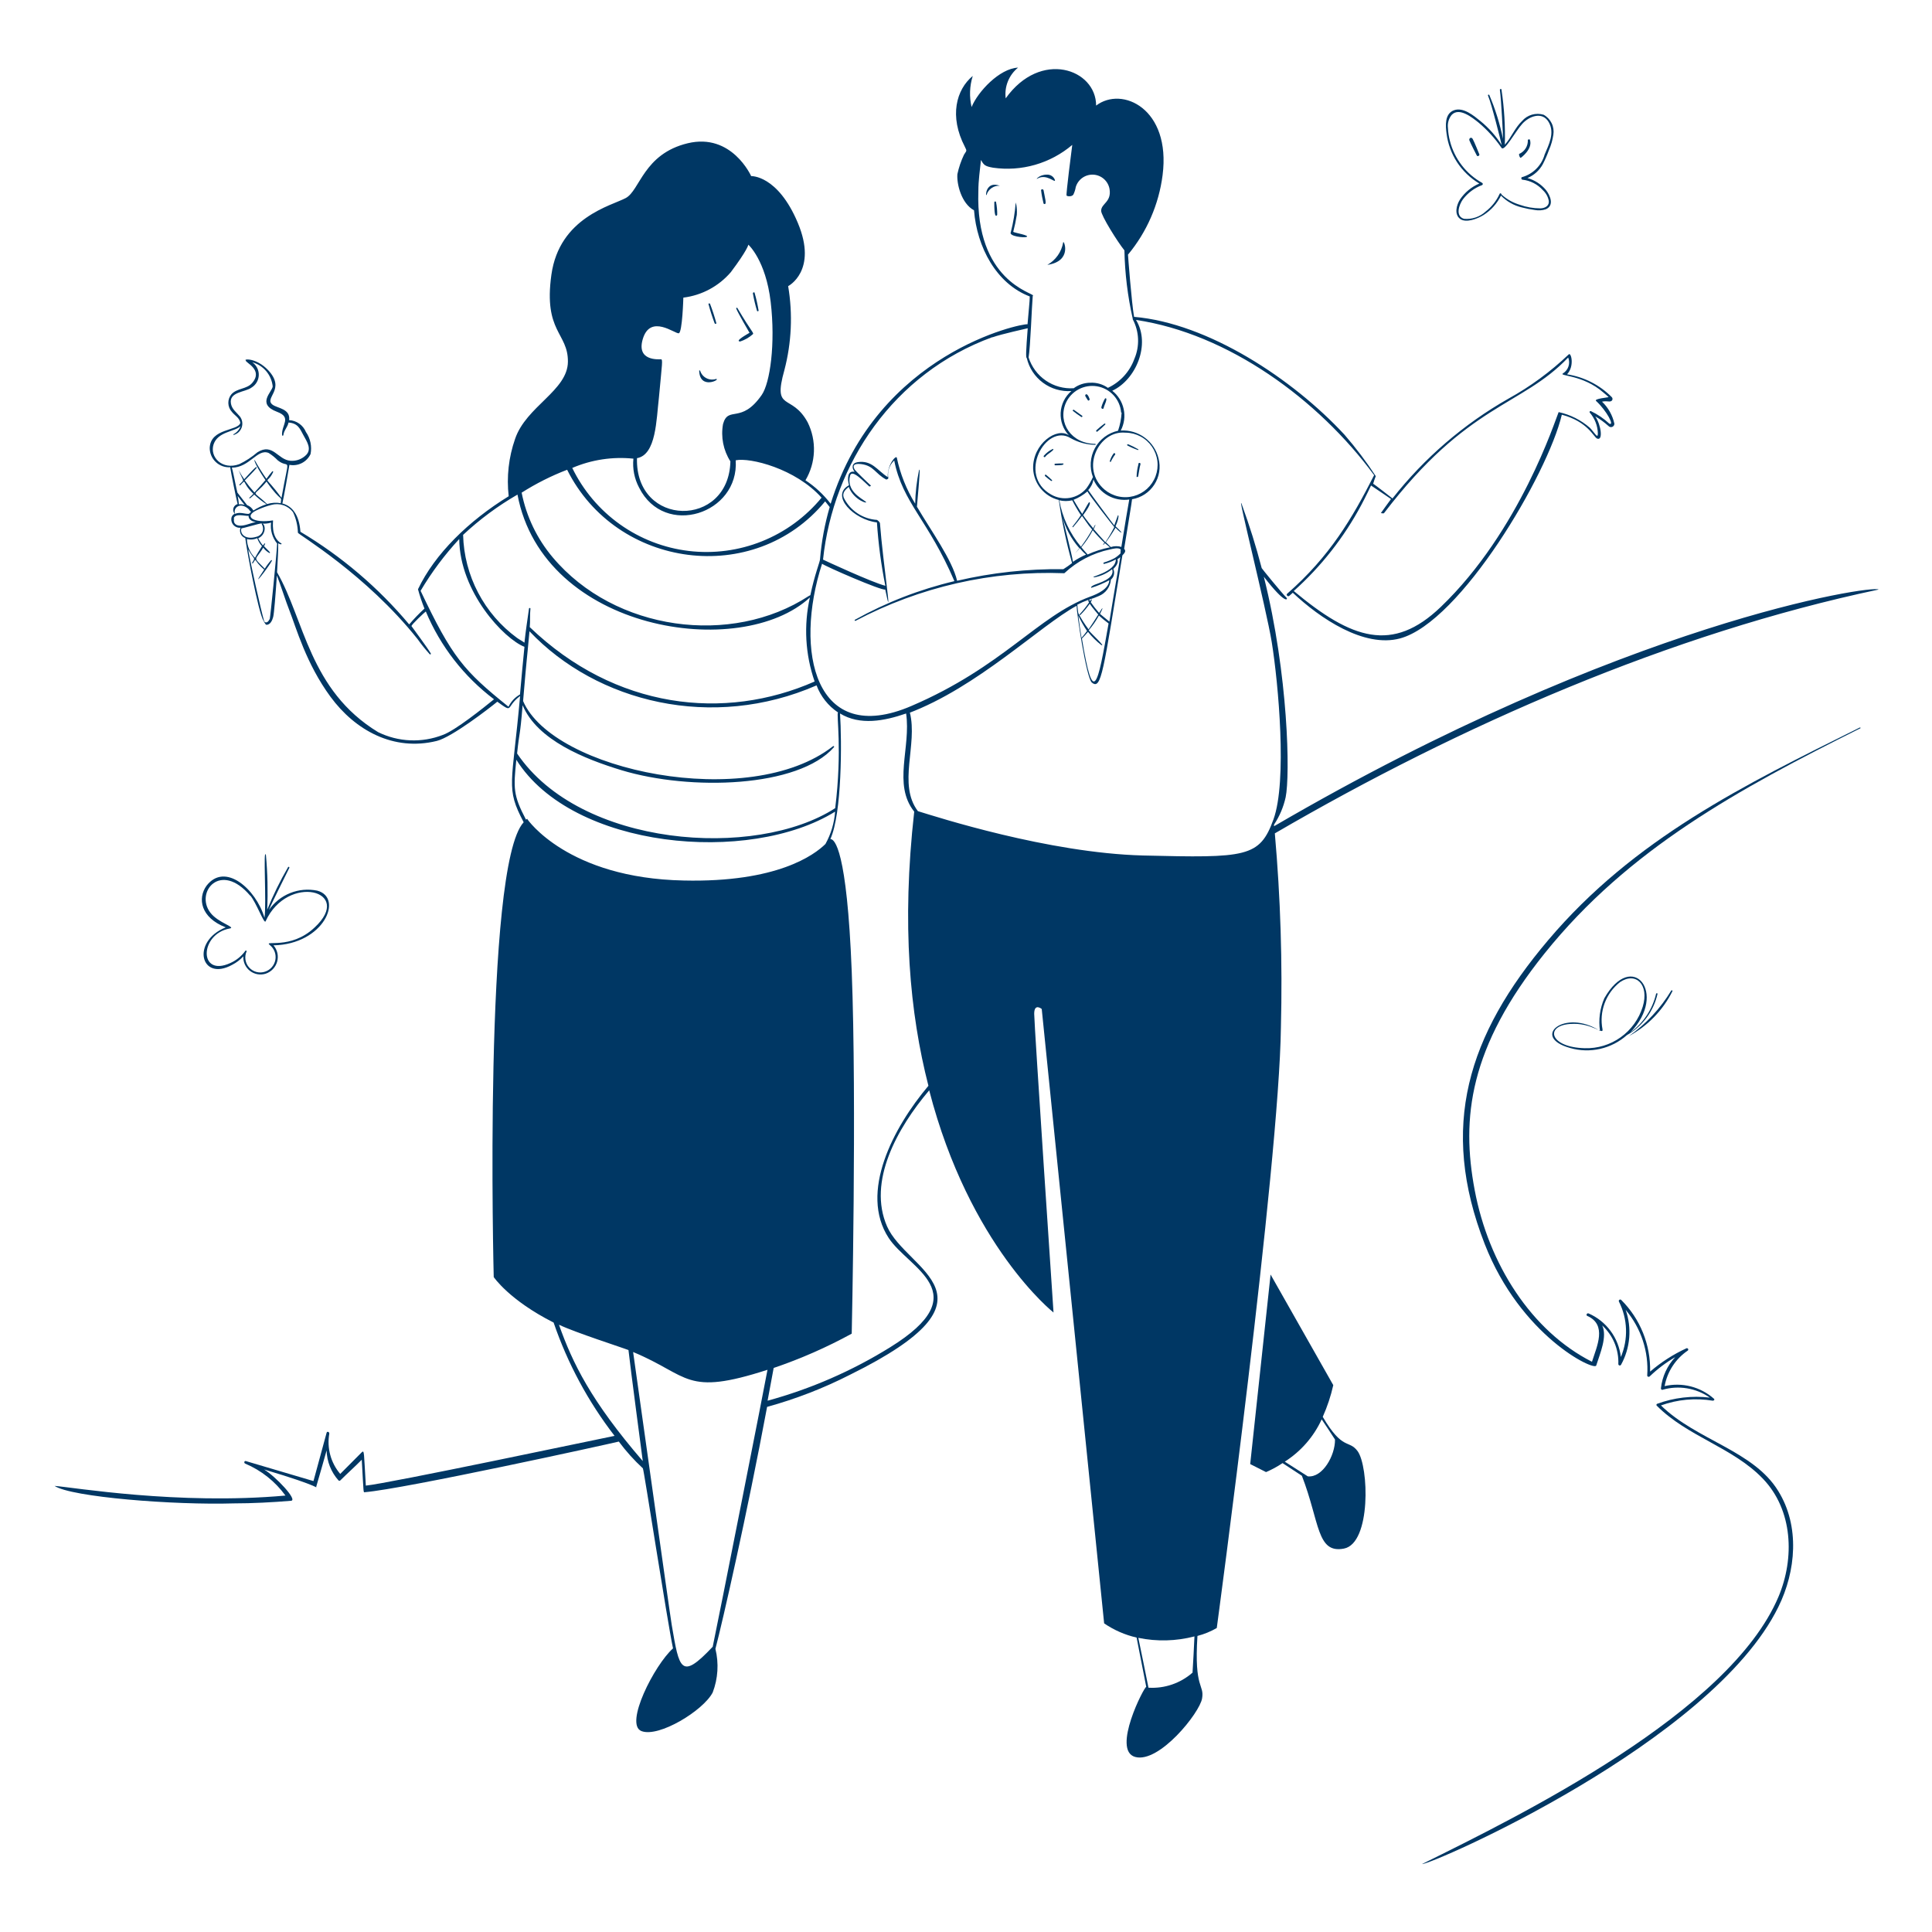 <svg width="400" height="400" viewBox="0 0 400 400" fill="none" xmlns="http://www.w3.org/2000/svg"><path d="M301.64 33.54C302.826 35.361 304.413 36.887 306.28 38C304.655 38.689 303.265 39.835 302.28 41.3C301.54 42.46 301.06 44.36 302.28 45.3C303.5 46.24 305.9 45.3 307.18 44.5C308.716 43.518 309.954 42.135 310.76 40.5C311.935 41.702 313.425 42.548 315.06 42.94C315.961 43.179 316.876 43.36 317.8 43.48C318.555 43.618 319.332 43.563 320.06 43.32C321.86 42.52 320.94 40.44 320.06 39.32C319.06 38.138 317.73 37.282 316.24 36.86C317.593 36.294 318.714 35.286 319.42 34C319.908 33.048 320.335 32.066 320.7 31.06C321.139 30.058 321.441 29.002 321.6 27.92C321.737 27.105 321.619 26.267 321.261 25.523C320.902 24.777 320.322 24.162 319.6 23.76C318.808 23.518 317.962 23.512 317.166 23.742C316.371 23.973 315.659 24.431 315.12 25.06C313.64 26.46 312.92 28.46 311.56 29.96C311.668 26.181 311.44 22.399 310.88 18.66C310.889 18.633 310.892 18.604 310.888 18.576C310.884 18.547 310.873 18.52 310.857 18.497C310.84 18.473 310.818 18.454 310.793 18.441C310.767 18.428 310.739 18.421 310.71 18.421C310.681 18.421 310.653 18.428 310.627 18.441C310.602 18.454 310.58 18.473 310.563 18.497C310.547 18.52 310.536 18.547 310.532 18.576C310.528 18.604 310.531 18.633 310.54 18.66C310.82 20.66 311.22 28.42 311.18 28.76C310.538 25.64 309.586 22.592 308.34 19.66C308.321 19.626 308.29 19.6 308.252 19.589C308.215 19.577 308.175 19.581 308.14 19.6C308.106 19.619 308.08 19.65 308.069 19.688C308.057 19.725 308.061 19.766 308.08 19.8C308.82 21.5 310.74 29.24 310.92 30.06C309.735 28.171 308.248 26.489 306.52 25.08C305.14 23.96 302.94 22.1 301 22.84C299.06 23.58 299.28 26.08 299.5 27.7C299.772 29.781 300.503 31.776 301.64 33.54ZM300.54 23.8C302.1 22.12 304.84 24.36 306.12 25.38C307.935 26.905 309.536 28.668 310.88 30.62C311.5 31.46 313.76 27.16 315.2 25.6C316.64 24.04 319.32 23.02 320.64 25.28C321.96 27.54 320.64 29.98 319.8 32C319.489 33.105 318.902 34.113 318.093 34.928C317.285 35.743 316.282 36.34 315.18 36.66C314.86 36.66 314.96 37.18 315.18 37.2C316.831 37.374 318.357 38.159 319.46 39.4C320.082 39.981 320.502 40.744 320.66 41.58C320.78 42.66 319.84 43.12 318.9 43.14C317.455 43.135 316.021 42.885 314.66 42.4C313.256 41.988 311.964 41.263 310.88 40.28C310.88 40.06 310.58 39.9 310.48 40.14C309.829 41.58 308.833 42.837 307.58 43.8C306.98 44.35 306.272 44.768 305.5 45.027C304.728 45.285 303.91 45.378 303.1 45.3C301.26 44.76 302.08 42.38 302.86 41.3C303.878 39.942 305.267 38.907 306.86 38.32C306.902 38.298 306.937 38.265 306.961 38.224C306.986 38.184 306.999 38.137 306.999 38.09C306.999 38.043 306.986 37.996 306.961 37.956C306.937 37.915 306.902 37.882 306.86 37.86C305.223 36.945 303.789 35.708 302.644 34.223C301.5 32.738 300.668 31.036 300.2 29.22C299.961 28.325 299.82 27.406 299.78 26.48C299.722 26.005 299.76 25.524 299.89 25.064C300.021 24.603 300.242 24.174 300.54 23.8Z" fill="#003764" /><path d="M314.86 32.68C314.86 32.68 317.38 30.88 316.76 28.96C316.76 28.78 316.34 28.86 316.32 28.96C316.358 29.568 316.207 30.172 315.888 30.691C315.57 31.21 315.099 31.619 314.54 31.86C314.4 32 314.66 32.72 314.86 32.68ZM306.3 32C306.3 32 305.2 29.26 304.9 28.76C304.6 28.26 304.08 28.64 304.22 29.06C304.36 29.48 305.78 32.26 305.8 32.28C305.85 32.307 305.907 32.321 305.964 32.32C306.021 32.32 306.077 32.305 306.127 32.277C306.177 32.249 306.218 32.209 306.249 32.161C306.279 32.112 306.297 32.057 306.3 32ZM222.12 85.06C222.692 85.531 223.293 85.965 223.92 86.36C223.948 86.358 223.976 86.35 224.001 86.336C224.025 86.322 224.047 86.303 224.064 86.281C224.081 86.258 224.093 86.232 224.099 86.204C224.106 86.177 224.106 86.148 224.1 86.12C224.1 86.12 222.32 84.84 222.3 84.82C222.28 84.8 222 84.94 222.12 85.06ZM224.7 82C224.865 82.302 225.045 82.596 225.24 82.88C225.255 82.897 225.273 82.911 225.294 82.92C225.315 82.929 225.337 82.934 225.36 82.934C225.383 82.934 225.405 82.929 225.426 82.92C225.447 82.911 225.465 82.897 225.48 82.88C225.524 82.859 225.559 82.824 225.581 82.781C225.603 82.737 225.609 82.688 225.6 82.64C225.04 81 224.58 81.78 224.7 82ZM227.26 89.3C227.808 88.865 228.329 88.398 228.82 87.9C228.833 87.889 228.843 87.875 228.85 87.859C228.857 87.844 228.861 87.827 228.861 87.81C228.861 87.793 228.857 87.776 228.85 87.761C228.843 87.745 228.833 87.731 228.82 87.72C228.795 87.699 228.763 87.687 228.73 87.687C228.697 87.687 228.665 87.699 228.64 87.72C228.067 88.141 227.519 88.595 227 89.08C226.982 89.097 226.968 89.117 226.959 89.139C226.949 89.162 226.944 89.186 226.944 89.21C226.944 89.234 226.949 89.258 226.959 89.281C226.968 89.303 226.982 89.323 227 89.34C227.019 89.355 227.042 89.366 227.066 89.373C227.089 89.379 227.114 89.38 227.139 89.376C227.163 89.373 227.186 89.364 227.207 89.351C227.228 89.338 227.246 89.32 227.26 89.3ZM228.5 84.48C228.5 84.12 229.54 82.26 228.8 82.48C228.461 83.057 228.199 83.675 228.02 84.32C228 84.7 228.46 84.74 228.5 84.48ZM230 95.58C230 95.46 230.66 94.34 230.86 94.14C230.889 94.102 230.903 94.054 230.899 94.006C230.896 93.958 230.875 93.913 230.841 93.879C230.807 93.845 230.762 93.824 230.714 93.821C230.666 93.817 230.619 93.831 230.58 93.86C230.208 94.359 229.93 94.921 229.76 95.52C229.766 95.545 229.779 95.567 229.797 95.585C229.815 95.603 229.837 95.616 229.862 95.622C229.887 95.628 229.912 95.628 229.937 95.62C229.961 95.613 229.983 95.599 230 95.58ZM235.62 93.18C235.62 93.18 235.82 93.08 235.62 93C234.978 92.62 234.309 92.286 233.62 92H233.4C233.372 92.03 233.356 92.069 233.356 92.11C233.356 92.151 233.372 92.19 233.4 92.22C234.112 92.601 234.855 92.922 235.62 93.18ZM235.32 98.7C235.32 98.84 235.58 98.7 235.62 98.7C235.66 98.7 235.96 96.54 236.12 96.12C236.13 96.087 236.133 96.052 236.127 96.018C236.121 95.984 236.108 95.952 236.087 95.924C236.067 95.896 236.04 95.874 236.009 95.858C235.979 95.843 235.945 95.835 235.91 95.835C235.875 95.835 235.841 95.843 235.811 95.858C235.78 95.874 235.753 95.896 235.733 95.924C235.712 95.952 235.699 95.984 235.693 96.018C235.687 96.052 235.69 96.087 235.7 96.12C235.471 96.962 235.343 97.828 235.32 98.7ZM216.1 94.38C216.076 94.422 216.07 94.473 216.083 94.52C216.096 94.566 216.128 94.606 216.17 94.63C216.212 94.654 216.263 94.66 216.309 94.647C216.356 94.634 216.396 94.603 216.42 94.56C216.82 93.96 218.52 93.12 217.98 92.94C217.258 93.282 216.618 93.772 216.1 94.38ZM218.48 96C218.438 96 218.397 96.017 218.367 96.047C218.337 96.077 218.32 96.118 218.32 96.16C218.32 96.204 218.336 96.248 218.365 96.281C218.395 96.314 218.436 96.335 218.48 96.34C218.76 96.34 219.96 96.34 220.1 96.18C220.24 96.02 220.22 95.98 220.1 95.96C219.56 95.945 219.019 95.958 218.48 96ZM216.62 98.34C216.44 98.18 216.22 98.34 216.38 98.58C216.781 98.937 217.202 99.271 217.64 99.58C217.76 99.58 217.88 99.58 217.82 99.42C217.442 99.037 217.041 98.676 216.62 98.34ZM320.54 194.64C303.86 214.32 297.92 233.28 307.4 257.58C314.8 276.56 330.08 283.92 330.48 282.72C331.3 280.14 332.8 276.72 331.72 274.42C332.824 275.431 333.694 276.671 334.271 278.052C334.848 279.434 335.117 280.924 335.06 282.42C335.062 282.485 335.085 282.548 335.126 282.599C335.167 282.65 335.224 282.686 335.287 282.702C335.35 282.718 335.417 282.712 335.477 282.687C335.537 282.661 335.587 282.617 335.62 282.56C336.568 280.84 337.143 278.939 337.309 276.982C337.474 275.025 337.226 273.055 336.58 271.2C339.774 274.976 341.373 279.846 341.04 284.78C341.04 285.04 341.36 285.14 341.54 284.98C343.141 283.44 344.92 282.097 346.84 280.98C345.181 282.749 344.142 285.009 343.88 287.42C343.88 287.6 343.98 287.8 344.2 287.74C345.851 287.262 347.588 287.159 349.284 287.44C350.979 287.72 352.591 288.376 354 289.36C350.317 288.922 346.582 289.361 343.1 290.64C343.064 290.653 343.031 290.675 343.006 290.704C342.98 290.732 342.961 290.767 342.951 290.804C342.941 290.841 342.941 290.88 342.949 290.918C342.958 290.956 342.975 290.991 343 291.02C349.4 297.46 358.78 299.66 365 306.16C371.22 312.66 371.58 322.6 368.22 330.58C358.1 354.58 314.82 375.84 294.4 385.94C296.4 386.04 354.4 360.78 368.18 332.72C371.86 325.28 372.66 315.96 368.18 308.72C363.06 300.32 351.3 298.22 343.88 290.98C347.317 289.739 351.015 289.402 354.62 290C354.84 290 355.06 289.78 354.86 289.6C353.49 288.378 351.847 287.502 350.069 287.046C348.291 286.591 346.429 286.568 344.64 286.98C344.911 285.496 345.475 284.081 346.3 282.817C347.124 281.553 348.191 280.467 349.44 279.62C349.488 279.578 349.52 279.521 349.531 279.459C349.542 279.397 349.531 279.332 349.501 279.276C349.471 279.221 349.423 279.177 349.364 279.152C349.306 279.127 349.241 279.123 349.18 279.14C346.453 280.393 343.915 282.022 341.64 283.98C341.698 281.226 341.197 278.489 340.165 275.934C339.134 273.38 337.594 271.062 335.64 269.12C335.587 269.078 335.522 269.054 335.454 269.054C335.386 269.054 335.321 269.076 335.267 269.118C335.214 269.159 335.176 269.218 335.161 269.284C335.145 269.349 335.152 269.419 335.18 269.48C336.078 271.249 336.578 273.193 336.647 275.176C336.716 277.159 336.352 279.133 335.58 280.96C335.356 279.005 334.624 277.143 333.455 275.56C332.286 273.977 330.722 272.729 328.92 271.94C328.58 271.78 328.28 272.28 328.62 272.44C332.78 274.28 330.62 278.72 329.6 281.94C317.06 275.58 308.2 261.72 305.32 246.4C302.5 231.48 304.18 216.84 319.8 197.38C337.16 175.76 359.96 163.38 385.16 150.78C385.28 150.78 385.16 150.56 385.06 150.62C361 162.58 338.28 173.68 320.54 194.64Z" fill="#003764" /><path d="M346.26 205.22C346.273 205.189 346.275 205.153 346.264 205.121C346.253 205.089 346.231 205.061 346.202 205.044C346.172 205.027 346.138 205.021 346.104 205.028C346.071 205.034 346.041 205.053 346.02 205.08C343.779 208.789 340.797 211.996 337.26 214.5C341.142 212.404 344.284 209.164 346.26 205.22Z" fill="#003764" /><path d="M325.08 216.98C327.103 217.561 329.239 217.621 331.291 217.156C333.344 216.691 335.245 215.716 336.82 214.32C338.421 213.414 339.814 212.182 340.91 210.704C342.005 209.226 342.778 207.535 343.18 205.74C343.169 205.709 343.148 205.683 343.121 205.664C343.095 205.646 343.063 205.636 343.03 205.636C342.997 205.636 342.965 205.646 342.939 205.664C342.912 205.683 342.891 205.709 342.88 205.74C342.131 208.956 340.249 211.796 337.58 213.74C345.36 205.62 337.94 196.52 332.16 206.68C331.233 208.805 330.921 211.147 331.26 213.44C324 208.74 316.78 214.68 325.08 216.98ZM331.78 213.1C331.429 211.298 331.581 209.434 332.22 207.712C332.858 205.99 333.959 204.478 335.4 203.34C338.66 201.14 341.52 203.82 340.1 208.46C339.31 211.002 337.709 213.215 335.542 214.761C333.375 216.307 330.761 217.101 328.1 217.02C320.84 216.84 319.78 212.4 325.04 212C329.62 211.64 332 214.44 331.78 213.1ZM273.86 293.34C274.805 291.232 275.536 289.034 276.04 286.78L263.06 263.88L258.84 303.12L262.12 304.78C263.316 304.27 264.462 303.647 265.54 302.92L269.54 305.54C273.26 315.14 272.58 321.7 278.24 320.62C283.9 319.54 283.42 303.6 281.06 300.42C279.24 298 278 300.4 273.86 293.34ZM270.76 305.66L266 302.62C269.338 300.497 271.991 297.455 273.64 293.86C274.08 294.48 275.92 297.28 276.4 298.04C276.44 301.32 273.84 306 270.76 305.66ZM157.06 64.3C156.856 63.072 156.582 61.857 156.24 60.66C156.24 60.42 155.84 60.52 155.88 60.76C156.096 61.983 156.383 63.191 156.74 64.38C156.761 64.408 156.79 64.429 156.823 64.44C156.856 64.452 156.892 64.453 156.926 64.445C156.96 64.436 156.991 64.418 157.015 64.392C157.038 64.367 157.054 64.335 157.06 64.3ZM148.32 66.94C147.957 65.585 147.523 64.25 147.02 62.94C147.02 62.74 146.62 62.82 146.68 62.94C147.039 64.294 147.466 65.629 147.96 66.94C147.976 66.974 148.002 67.002 148.034 67.022C148.066 67.042 148.102 67.053 148.14 67.053C148.178 67.053 148.214 67.042 148.246 67.022C148.278 67.002 148.304 66.974 148.32 66.94ZM153.26 70.7C154.201 70.388 155.072 69.891 155.82 69.24C156.18 68.9 155.82 69.12 152.66 63.76C152.66 63.64 152.36 63.76 152.42 63.86C152.78 64.8 154.96 68.52 155.18 68.9C154.74 69.18 152 70.66 153.26 70.7ZM148.24 78.46C147.908 78.567 147.558 78.607 147.21 78.576C146.862 78.545 146.524 78.445 146.217 78.28C145.909 78.116 145.637 77.891 145.418 77.62C145.198 77.349 145.036 77.036 144.94 76.7H144.76C144.84 80.86 149.38 78.46 148.24 78.46Z" fill="#003764" /><path d="M55.16 129.36C56 129.36 56.38 128.4 56.56 127.74C56.74 127.08 57.06 123.12 57.32 119.14C57.9 120.52 59.32 124.94 59.88 126.28C61.34 130 63.36 137.38 68.44 144.28C73.52 151.18 81.46 155.62 90.44 153.4C93.56 152.62 101.26 146.68 102.96 145.28C106.44 147.78 104.58 146.44 107.68 144.1C106.02 162.7 104.64 163.04 108.42 170.24C100.02 179.26 102.22 264.4 102.22 264.4C102.22 264.4 105.42 269.18 114.62 273.82C117.513 282.279 121.776 290.204 127.24 297.28C124.2 297.88 80.4 307.14 75.74 307.58C75.32 300.72 75.46 300.12 74.88 300.7L70.44 305.16C69.471 304.019 68.765 302.678 68.375 301.233C67.984 299.788 67.918 298.274 68.18 296.8C68.18 296.44 67.72 296.28 67.62 296.64C66.72 299.96 65.8 303.28 64.9 306.64L50.9 302.5C50.56 302.4 50.46 302.9 50.76 303.02C54.09 304.427 56.974 306.716 59.1 309.64C36.88 311.64 15.1 307.92 11.3 307.64C14.74 309.96 36.02 311.64 48.44 311.26C52.2 311.26 56.44 311.04 60.26 310.72C61.72 310.6 57.04 305.66 54.68 304.24C67.06 307.92 65.38 308.24 65.48 307.78C66.2 305.22 66.92 302.86 67.62 300.3C67.681 302.592 68.553 304.789 70.08 306.5C70.104 306.526 70.134 306.547 70.166 306.561C70.199 306.575 70.234 306.583 70.27 306.583C70.306 306.583 70.341 306.575 70.374 306.561C70.406 306.547 70.436 306.526 70.46 306.5C71.86 305.1 73.5 303.64 74.9 302.22C75.32 309.6 75.2 308.96 75.56 308.94C83.8 308.24 125.22 299.16 128.12 298.46C129.603 300.458 131.271 302.313 133.1 304C133.3 304.18 138.1 335.38 139.34 341.28C135.5 344.7 129.22 357 132.8 358.4C136.38 359.8 145.62 354.16 147.56 350.4C148.658 347.52 148.853 344.374 148.12 341.38C149.6 335.74 154.66 313.54 158.82 291.28C164.758 289.648 170.514 287.416 176 284.62C208.86 268.38 187.74 263.2 183.66 253.92C179.58 244.64 185.76 233.54 192.38 225.74C200.74 258.04 218.12 271.74 218.12 271.74C218.12 271.74 214.12 212.2 214.12 209.9C214.12 207.6 215.68 208.9 215.68 208.9L228.6 336.1C230.635 337.494 232.915 338.491 235.32 339.04L237.32 349.26C236.96 349.06 230.08 362.42 235.04 363.76C240 365.1 248.38 354.64 248.88 351.64C249.38 348.64 247.2 349.82 247.92 338.7C249.322 338.339 250.668 337.787 251.92 337.06C251.92 337.06 264.84 241.26 265.2 212.66C265.538 199.274 265.117 185.879 263.94 172.54C302.36 150.16 345.94 131.14 388.94 122.06C387.94 121.04 336.38 128.7 263.78 171.06V170.72C264.924 168.998 265.738 167.079 266.18 165.06C267.12 160.54 266.76 139.72 261.66 119.4C266.3 125.4 266.64 124.04 266.38 123.78C265.34 122.74 261.3 117.78 261.22 117.62C260.02 113 258.74 108.96 257.12 104.48C255.82 100.86 262.16 125.94 263.3 132.94C264.68 141.52 266.52 161.74 263.66 169.64C260.8 177.54 258.06 177.64 236.62 177.12C217.02 176.6 193.9 169.12 190.04 167.94C185.82 162.36 190.04 154.2 188.38 147.54L187.98 147.7C202.36 142.32 215.36 129.52 222.9 125.42C222.9 126.9 224.9 140.28 226.04 141.3C228.04 142.96 228.4 139.12 232.38 114.98C232.84 114.5 233.2 114.1 232.74 113.62C233.56 108.52 234.28 104.3 234.38 103.36C235.316 103.205 236.209 102.856 237.002 102.336C237.796 101.816 238.472 101.136 238.988 100.34C239.503 99.544 239.847 98.649 239.998 97.712C240.148 96.775 240.101 95.817 239.86 94.9C239.441 93.174 238.427 91.651 236.997 90.598C235.567 89.545 233.812 89.029 232.04 89.14C232.753 87.777 232.967 86.207 232.646 84.703C232.325 83.198 231.488 81.853 230.28 80.9C235.2 78.62 238.28 71.26 235.2 66.24C254.24 69.08 272.9 82.62 284.5 98.38C279.94 107.32 275.38 115.14 266.5 122.92C266.2 123.18 266.64 123.62 266.94 123.36L267.66 122.72C273.28 128.02 282.4 134.18 289.86 132.18C302.4 128.8 320.46 98.18 323.36 85.86C328.78 87.3 329.94 90.5 330.66 90.8C331.94 91.34 331.5 88 330.28 86.2C331.257 86.775 332.175 87.445 333.02 88.2C333.115 88.306 333.241 88.38 333.38 88.413C333.518 88.445 333.664 88.435 333.796 88.383C333.929 88.331 334.043 88.239 334.122 88.121C334.201 88.002 334.242 87.862 334.24 87.72C333.861 85.978 332.97 84.39 331.68 83.16C332.86 82.92 333.24 83.32 333.68 82.98C333.735 82.931 333.78 82.871 333.81 82.804C333.84 82.737 333.856 82.664 333.856 82.59C333.856 82.516 333.84 82.443 333.81 82.376C333.78 82.309 333.735 82.249 333.68 82.2C331.182 79.686 327.943 78.039 324.44 77.5C326.04 75.8 325.28 72.84 324.78 73.38C321.031 76.957 316.837 80.036 312.3 82.54C303.039 87.81 294.889 94.826 288.3 103.2C288.3 103.2 284.5 100.22 284.3 100.16C284.45 99.624 284.63 99.096 284.84 98.58C282.875 95.578 280.71 92.711 278.36 90C267.66 78.44 250.1 66.9 234.8 65.6C234.3 62.88 233.52 52.7 233.54 52.72C237.439 48.031 239.922 42.329 240.7 36.28C242.48 22.48 232.3 17.76 226.94 21.86C226.94 14.28 215.44 10.22 208.22 20.36C208.069 19.17 208.225 17.96 208.673 16.847C209.122 15.734 209.847 14.754 210.78 14C206.92 14.18 202.44 19 201.16 22.16C200.658 20.031 200.741 17.806 201.4 15.72C197.98 18.54 196.48 24.06 199.76 30.38C200.26 31.36 200.1 31.16 199.58 32.04C198.975 33.317 198.518 34.659 198.22 36.04C198.04 38.04 199.04 42.14 201.66 43.54C202.26 51.18 206.28 58.74 213.2 61.38C213.2 62.38 212.94 64.58 212.74 67.14C211.6 66.9 181.7 73.02 171.98 104.3C170.523 102.401 168.758 100.758 166.76 99.44C167.831 97.637 168.434 95.594 168.514 93.498C168.595 91.403 168.15 89.32 167.22 87.44C163.86 81.28 159.92 85.44 162.4 76.62C163.888 70.947 164.154 65.023 163.18 59.24C163.18 59.24 169.36 56.08 165.18 46.14C161 36.2 155.52 36.46 155.52 36.46C155.52 36.46 151.52 27.46 142.38 29.66C133.24 31.86 132.5 39.42 129.56 41C126.62 42.58 115.82 45 114.16 56.88C112.5 68.76 117.62 68.88 117.58 74.88C117.54 80.88 108.92 84.12 106.64 90.88C105.311 94.683 104.86 98.738 105.32 102.74C97.02 107.84 90 114.7 86.54 122C86.909 123.358 87.356 124.694 87.88 126C86.758 127.026 85.703 128.121 84.72 129.28C78.34 121.671 70.728 115.187 62.2 110.1C61.96 106.6 60.48 104.76 58.46 104.24C58.78 102.88 59.7 97.58 59.92 96.24C60.795 96.408 61.702 96.279 62.495 95.873C63.289 95.467 63.924 94.808 64.3 94C64.452 93.214 64.446 92.406 64.281 91.623C64.116 90.84 63.796 90.098 63.34 89.44C63.051 88.744 62.571 88.143 61.955 87.708C61.339 87.273 60.613 87.02 59.86 86.98C60.16 84.64 57.5 84.54 56.48 83.82C54.48 82.4 59.32 80.7 55.52 76.64C53.04 74.02 50.3 74.3 50.9 74.64C50.72 75.06 54.6 76.52 52.2 79.3C51.08 80.6 49.08 80.34 47.92 81.62C47.489 82.133 47.26 82.785 47.275 83.455C47.289 84.125 47.547 84.766 48 85.26C48.6 86.04 49.56 86.46 49.76 87.54C49.3 89.28 43.58 88.6 43.42 92.74C43.419 93.286 43.53 93.827 43.746 94.328C43.962 94.83 44.278 95.282 44.675 95.657C45.072 96.031 45.542 96.321 46.056 96.507C46.569 96.694 47.115 96.773 47.66 96.74C47.84 97.98 48.94 103.42 49.2 104.36C48.974 104.423 48.769 104.548 48.61 104.722C48.451 104.895 48.344 105.109 48.3 105.34C48.26 105.523 48.269 105.714 48.325 105.892C48.381 106.071 48.483 106.232 48.62 106.36C48.47 106.424 48.335 106.517 48.221 106.633C48.108 106.75 48.019 106.888 47.96 107.04C47.88 107.313 47.868 107.602 47.926 107.88C47.984 108.159 48.109 108.42 48.29 108.639C48.472 108.858 48.705 109.029 48.968 109.137C49.231 109.246 49.517 109.288 49.8 109.26C49.72 109.465 49.683 109.683 49.689 109.902C49.696 110.122 49.746 110.338 49.837 110.537C49.929 110.737 50.059 110.916 50.221 111.064C50.383 111.212 50.573 111.327 50.78 111.4C51.16 114.38 53.48 126.72 54.54 128.5C54.74 128.82 54.96 129.34 55.16 129.36ZM288 103.32C287.28 104.26 286.56 105.32 285.9 106.22C285.9 106.22 286.48 106.38 286.56 106.22C303.94 83.46 314.96 84.22 324.68 74.02C324.91 74.6 324.932 75.242 324.742 75.836C324.553 76.43 324.163 76.94 323.64 77.28C322.5 77.9 327.64 77.48 331.98 81.28C332.2 81.46 332.96 82.1 333.04 82.2C333.12 82.3 329.9 82.52 330.46 83.02C332.64 85.02 334.36 88.3 333.18 87.7C332.05 86.654 330.769 85.784 329.38 85.12C329.34 85.103 329.296 85.1 329.254 85.111C329.212 85.122 329.174 85.146 329.147 85.18C329.12 85.214 329.105 85.255 329.104 85.299C329.102 85.342 329.115 85.385 329.14 85.42C330.174 86.612 330.767 88.123 330.82 89.7C330.82 90.96 330.24 89.7 329.18 88.58C327.331 86.963 325.101 85.841 322.7 85.32C322.02 86.86 314.7 109.94 298.3 125.66C288.3 135.24 279.88 132.4 267.86 122.36C273.537 117.281 278.276 111.242 281.86 104.52C282.64 103.08 283.86 100.52 283.86 100.52C283.86 100.52 288 103.3 288 103.32ZM223.04 125.2C223.774 124.811 224.536 124.477 225.32 124.2C225.32 124.34 225.32 124.54 225.48 124.72C224.881 125.611 224.212 126.454 223.48 127.24L223.62 127.38C224.355 126.647 225.024 125.85 225.62 125C226.08 125.74 227.36 127.2 227.38 127.24C226.7 128.36 226.08 129.24 225.38 130.3C224.572 129.236 223.856 128.105 223.24 126.92C223.16 126.42 223.1 125.72 223.04 125.2ZM223.26 127.46C223.78 128.563 224.382 129.626 225.06 130.64C224.7 131.12 224.32 131.6 223.92 132.06C223.66 130.54 223.44 129 223.26 127.46ZM224 132.2C224.42 131.76 224.86 131.3 225.26 130.82C226.063 131.832 226.982 132.745 228 133.54C229.04 134.02 226 131.26 225.4 130.5C226.212 129.557 226.922 128.531 227.52 127.44C228.157 128.022 228.824 128.57 229.52 129.08C227.24 142 226.38 146.62 224 132.2ZM229.74 128.74C229.74 128.74 228.14 127.44 227.74 127.1C228.38 125.86 228.52 125.32 227.56 126.9C226.948 126.198 226.374 125.463 225.84 124.7C226.2 123.96 226.04 123.88 225.68 124.44L225.5 124.14C226.182 123.936 226.85 123.688 227.5 123.4C228.192 123.123 228.793 122.657 229.235 122.057C229.677 121.456 229.942 120.743 230 120C230.313 119.739 230.531 119.382 230.622 118.984C230.712 118.587 230.669 118.171 230.5 117.8C231.04 117.3 231.64 116.46 231.34 115.8L231.94 115.36C230.84 121.56 229.8 128 229.68 128.74H229.74ZM232.02 114.54C231.647 114.934 231.223 115.277 230.76 115.56C230.057 115.93 229.32 116.231 228.56 116.46C228.42 116.46 228.42 116.76 228.56 116.76C229.418 116.556 230.245 116.24 231.02 115.82C231.02 118.56 225.02 119.52 226.64 119.52C227.966 119.266 229.21 118.689 230.26 117.84C230.94 119.84 227.38 120.72 226.56 121.1C225.74 121.48 225.82 121.72 226.02 121.68C227.286 121.274 228.511 120.752 229.68 120.12C229.56 121.94 227.26 122.96 225.68 123.54C214.86 127.54 207.68 138.02 188.7 146.16C168.7 154.78 164.34 134.76 170.2 116.72C171 117.3 182.38 122.28 183.28 122.06C184.98 130.38 182.82 116.68 182.18 108.28C182.038 108.012 181.823 107.79 181.56 107.64C180.107 107.546 178.705 107.069 177.497 106.258C176.288 105.446 175.316 104.329 174.68 103.02C174.34 102 175.02 101.4 175.72 100.8C176.78 103.64 180.06 104.5 179.18 103.82C178.3 103.14 175.18 101.62 176 98.48C176.38 97.02 178.88 99.76 180 100.74C180 100.74 180.38 100.6 180.3 100.52C179.66 99.96 177.1 97.46 176.98 97.26C176.48 96.44 176.72 95.9 178.26 96.08C180.94 96.4 181.2 98.08 183.48 99.28C183.62 99.28 183.94 99.12 183.92 99C183.798 98.337 183.846 97.653 184.06 97.013C184.273 96.373 184.645 95.798 185.14 95.34C186.84 104.06 192.24 107.74 197.6 120.32C190.398 122.028 183.467 124.72 177 128.32C176.86 128.32 177 128.6 177.12 128.54C190.415 121.506 205.33 118.105 220.36 118.68C222.993 116.212 226.25 114.511 229.78 113.76C230.46 113.62 231.5 113.3 232.04 113.76C232 114 232 114.26 232 114.54H232.02ZM228.48 112.78L228.76 112.46L229.8 113.32C228.207 113.631 226.657 114.128 225.18 114.8C224.68 114.28 224.38 113.88 223.88 113.3C224.795 112.218 225.587 111.038 226.24 109.78C226.994 110.688 227.803 111.549 228.66 112.36L228.4 112.7L228.42 112.78H228.48ZM226.48 109.48C226.6 109.22 226.64 109.06 226.76 108.8C226.88 108.54 226.76 108.64 226.64 108.8L226.34 109.38C226.14 109.16 224.72 107.38 224.24 106.66C226.24 104 225.6 103.82 225.4 104.08C224.9 104.86 224.54 105.6 224.06 106.4C223.4 105.44 222.82 104.4 222.26 103.48C223.311 103.067 224.285 102.479 225.14 101.74C225.48 102.5 230.48 108.88 230.7 109.12C230.157 110.207 229.543 111.256 228.86 112.26C228 111.32 227.16 110.38 226.38 109.48H226.48ZM223.84 106.58C223.28 107.44 222.66 108.26 222.02 109.06L222.14 109.18C222.8 108.42 223.42 107.64 224.02 106.82C224.48 107.48 224.94 108.14 225.44 108.82L226.12 109.64C225.431 110.88 224.656 112.069 223.8 113.2C221.487 110.443 219.942 107.125 219.32 103.58C220.201 103.789 221.119 103.789 222 103.58C222.48 104.54 223.08 105.58 223.74 106.58H223.84ZM223.52 113.44C223.22 113.82 222.92 114.18 222.6 114.54L223.56 113.5C223.947 113.983 224.383 114.426 224.86 114.82C223.909 115.235 222.999 115.737 222.14 116.32C221.94 114.84 220.14 107.88 219.92 106.9C220.576 109.317 221.773 111.553 223.42 113.44H223.52ZM232.26 113.26C231.519 113.02 230.721 113.02 229.98 113.26L228.96 112.26C229.679 111.296 230.347 110.295 230.96 109.26C232.18 110.54 232.96 110.8 230.96 108.96C231.78 107.14 231.6 106.34 231.42 106.78C231.24 107.22 230.96 108.08 230.7 108.78C230.52 108.6 225.76 102.18 225.3 101.46C225.881 100.858 226.259 100.088 226.38 99.26C226.988 100.672 228.045 101.845 229.386 102.596C230.727 103.348 232.278 103.638 233.8 103.42C233.52 104.86 232.88 108.84 232.16 113.26H232.26ZM233.1 89.58C234.169 89.598 235.218 89.872 236.159 90.379C237.1 90.886 237.905 91.612 238.508 92.495C239.11 93.378 239.492 94.392 239.621 95.454C239.75 96.515 239.622 97.591 239.248 98.593C238.875 99.595 238.267 100.492 237.474 101.21C236.682 101.927 235.729 102.444 234.696 102.717C233.662 102.991 232.578 103.012 231.535 102.779C230.492 102.546 229.519 102.066 228.7 101.38C223.56 97.02 227.5 89.04 233 89.58H233.1ZM232.22 85.42C232.147 86.701 231.898 87.966 231.48 89.18C230.469 89.403 229.517 89.841 228.69 90.464C227.863 91.087 227.18 91.881 226.686 92.792C226.193 93.702 225.902 94.709 225.831 95.742C225.761 96.775 225.914 97.811 226.28 98.78C225.914 99.597 225.465 100.374 224.94 101.1C224.069 102.138 222.86 102.837 221.526 103.075C220.192 103.312 218.816 103.074 217.64 102.4C210.5 98.4 216.56 87.58 221.64 90.7C223.22 91.598 225.003 92.08 226.82 92.1V91.9C221.8 91.9 218.96 87.56 220.64 83.5C221.175 82.274 222.104 81.263 223.279 80.625C224.455 79.988 225.81 79.761 227.129 79.982C228.448 80.203 229.655 80.857 230.56 81.843C231.464 82.828 232.013 84.087 232.12 85.42H232.22ZM213.92 61.22C213.92 60.58 201.92 58.2 202.56 39.52C202.56 37.38 202.88 35.26 203.1 33.12C203.68 34.14 203.88 34.42 205.6 34.72C208.512 35.139 211.48 34.935 214.307 34.121C217.134 33.308 219.756 31.903 222 30C221.84 31.18 220.68 40.28 220.82 40.48C220.96 40.68 221.9 40.76 222.22 40.3C222.464 39.808 222.632 39.282 222.72 38.74C222.95 37.961 223.436 37.282 224.1 36.814C224.765 36.346 225.568 36.117 226.379 36.163C227.19 36.209 227.961 36.529 228.568 37.069C229.175 37.61 229.581 38.34 229.72 39.14C230.16 41.86 228 42.1 227.98 43.64C227.98 44.66 231.38 50.08 232.8 51.84C232.893 56.599 233.47 61.337 234.52 65.98V66.1C235.186 67.355 235.562 68.742 235.621 70.161C235.68 71.581 235.42 72.995 234.86 74.3C234.386 75.611 233.658 76.816 232.718 77.846C231.777 78.876 230.643 79.71 229.38 80.3C228.32 79.547 227.038 79.174 225.74 79.24C224.502 79.247 223.297 79.646 222.3 80.38C220.254 80.512 218.223 79.956 216.531 78.799C214.838 77.643 213.581 75.954 212.96 74C213.34 71.78 213.62 63.38 213.82 61.22H213.92ZM205.52 69.82C207.36 69.16 212.58 68.02 212.78 67.96C212.42 72.6 212.36 74.08 212.58 74.12C213.055 76.173 214.247 77.989 215.94 79.242C217.633 80.496 219.718 81.105 221.82 80.96C221.165 81.519 220.63 82.206 220.248 82.978C219.866 83.751 219.645 84.593 219.598 85.453C219.551 86.313 219.68 87.174 219.976 87.983C220.272 88.792 220.729 89.533 221.32 90.16C218.86 88.3 213.74 91.92 213.9 97.04C213.968 98.55 214.524 99.997 215.483 101.165C216.441 102.333 217.753 103.159 219.22 103.52C219.843 107.929 220.758 112.292 221.96 116.58C221.383 117.032 220.782 117.452 220.16 117.84C212.757 117.752 205.37 118.558 198.16 120.24C197.14 115.9 192.72 109.82 189.84 104.9C190.42 98.38 190.52 96.72 190.28 97.34C189.794 99.623 189.526 101.947 189.48 104.28C187.674 101.356 186.389 98.142 185.68 94.78C185.56 94.12 183.68 96.18 183.8 98.78C181.62 97.4 180.56 95.24 177.58 95.68C176.38 95.86 176.26 96.84 176.94 97.68C175.5 97.38 175.36 99.02 175.78 100.46C171.78 102.64 176.88 107.64 181.56 108.16C181.849 112.567 182.43 116.95 183.3 121.28C180.66 120.64 170.44 115.9 170.4 115.86C172.48 96 185.04 77.26 205.42 69.82H205.52ZM136.92 74.38C136.46 74.38 131.7 74.84 133.08 70.2C134.64 64.92 139.8 69.18 140.54 69C141.28 68.82 141.48 61.62 141.48 61.62C145.294 61.15 148.795 59.274 151.3 56.36C154.76 51.76 154.94 50.66 154.94 50.66C154.94 50.66 158.54 53.86 159.56 62.5C160.58 71.14 159.44 79.28 157.7 81.78C153.44 87.9 150.78 83.92 149.7 87.78C149.209 90.459 149.752 93.225 151.22 95.52C150.9 109.4 131.5 109.22 131.88 94.86C135.88 94.14 135.88 86.86 136.42 82.34C137.08 75.14 137.28 74.38 136.82 74.38H136.92ZM131.14 94.96C130.931 97.033 131.341 99.121 132.32 100.96C137.58 111.46 153.06 106.38 152.32 95.3C155.28 94.68 164.7 97 170.1 103.04C166.809 107.035 162.566 110.139 157.762 112.066C152.958 113.993 147.746 114.682 142.606 114.069C137.467 113.455 132.563 111.56 128.348 108.556C124.132 105.553 120.739 101.538 118.48 96.88C122.468 95.174 126.825 94.513 131.14 94.96ZM117.42 97.26C127.64 117.72 156.18 121.58 170.84 103.8C171.32 104.38 171.6 104.76 171.78 104.98C170.755 108.498 170.085 112.109 169.78 115.76C169.78 116.28 168.64 119.02 167.78 123.22L167.44 123.4C151.44 133.84 127.3 130.68 114.44 115.4C111.193 111.551 108.977 106.94 108 102C110.975 100.111 114.13 98.523 117.42 97.26ZM95.88 110.74C99.302 107.538 103.08 104.74 107.14 102.4C112.48 130.76 153.4 136.92 167.68 123.7C166.381 129.478 166.72 135.504 168.66 141.1C150 149.32 127.38 146.84 109.68 129.84C109.8 128.62 109.68 127.24 109.82 126.02C109.82 125.84 109.54 125.8 109.52 126.02C109.18 128.46 108.84 130.6 108.58 133.06C108.08 132.68 107.56 132.44 107.06 132.08C103.688 129.615 100.927 126.41 98.989 122.71C97.05 119.01 95.987 114.915 95.88 110.74ZM44.22 92C45.12 89.34 48.52 89.42 49.8 88.24C49.538 88.968 49.009 89.569 48.32 89.92V90.06C48.713 89.965 49.076 89.773 49.376 89.501C49.676 89.23 49.903 88.887 50.036 88.505C50.169 88.123 50.205 87.714 50.139 87.315C50.074 86.915 49.909 86.539 49.66 86.22C48.96 85.36 48.04 84.76 47.82 83.6C47.34 81.08 50.8 81.22 52.08 80.24C52.525 79.969 52.896 79.591 53.157 79.14C53.419 78.689 53.563 78.179 53.577 77.658C53.591 77.137 53.474 76.621 53.237 76.156C53 75.692 52.65 75.294 52.22 75C53.349 75.308 54.358 75.951 55.114 76.844C55.871 77.736 56.34 78.836 56.46 80C56.36 81.16 53.04 83.64 57.36 85.26C60.52 86.44 58.22 87.96 58.4 90.12C58.41 90.146 58.428 90.168 58.452 90.184C58.475 90.2 58.502 90.208 58.53 90.208C58.558 90.208 58.585 90.2 58.608 90.184C58.632 90.168 58.65 90.146 58.66 90.12C58.78 89.06 59.52 88.5 59.74 87.48C61.74 87.64 62.1 88.8 62.84 90.14C63.58 91.48 64.54 92.92 63.44 94.14C63.02 94.579 62.508 94.919 61.941 95.137C61.374 95.355 60.766 95.445 60.16 95.4C57.5 95.22 56.5 91.62 53.3 93.64C52.158 94.619 50.894 95.446 49.54 96.1C46 97.4 43.36 94.62 44.22 92ZM48 96.82C51.68 96.82 53.28 92.82 55.62 93.78C56.314 94.214 56.952 94.731 57.52 95.32C60.04 97.32 59.96 93.6 58.28 103.08C54.28 97.62 55.16 100.74 56.56 97.72C56.56 97.72 56.56 97.48 56.38 97.58C55.947 98.079 55.54 98.599 55.16 99.14C54.292 97.904 53.491 96.622 52.76 95.3C52.6 94.98 52.38 95.6 54.96 99.4C54.68 99.74 53.22 101.4 52.68 101.96C51.965 101.167 51.297 100.332 50.68 99.46C50.98 99.16 52.68 97.46 53.12 96.88C53.129 96.87 53.136 96.857 53.141 96.844C53.145 96.831 53.147 96.817 53.146 96.803C53.145 96.789 53.142 96.775 53.135 96.763C53.129 96.75 53.12 96.739 53.11 96.73C53.099 96.721 53.087 96.714 53.074 96.709C53.061 96.705 53.047 96.703 53.033 96.704C53.019 96.705 53.005 96.709 52.993 96.715C52.98 96.721 52.969 96.73 52.96 96.74C52.3 97.26 50.82 98.96 50.56 99.22C50.138 98.62 49.757 97.992 49.42 97.34C49.32 97.34 49.42 97.34 49.42 97.34C50.44 100.02 50.72 99.1 49.58 100.32C49.561 100.341 49.552 100.369 49.554 100.397C49.556 100.425 49.569 100.451 49.59 100.47C49.611 100.489 49.639 100.498 49.667 100.496C49.695 100.494 49.721 100.481 49.74 100.46C51.16 99.04 49.86 99.74 52.46 102.24C52.22 102.5 51.96 102.74 51.7 102.98C51.44 103.22 51.7 103.18 51.84 103.12L52.64 102.4C53.42 103.147 54.271 103.817 55.18 104.4C54.219 104.709 53.304 105.146 52.46 105.7C52.175 105.183 51.714 104.785 51.16 104.58L49.16 102C48.96 101.44 48.36 98 48 96.82ZM58.14 104.18C57.193 104.011 56.218 104.073 55.3 104.36C51.92 101.12 52.38 103.18 55.18 99.7C58.4 104.32 58.32 102.4 58.12 104.14C58.2 104.16 58.22 104.16 58.22 104.18H58.14ZM49.1 102.54C49.82 103.52 50.3 104.1 50.64 104.54C50.261 104.412 49.857 104.371 49.46 104.42C49.409 103.788 49.316 103.16 49.18 102.54H49.1ZM51.56 105.56C52.18 106.18 52 105.86 51.56 106.38C50.8 106.48 49.74 105.92 48.68 106.38C48.16 105.22 49.76 103.68 51.64 105.56H51.56ZM48.38 107.34C48.68 106.2 50.64 106.86 51.46 106.8C51.456 106.979 51.498 107.155 51.582 107.313C51.666 107.471 51.789 107.604 51.94 107.7C52.84 108.4 53.94 107.7 51.34 108.54C48.74 109.38 48.24 108.24 48.46 107.34H48.38ZM55.76 128.24C55.58 128.8 55 129.1 54.7 128.64C54.04 126.44 51.78 116.24 51.38 113.76C52.78 116.18 52.9 115.26 52.2 116.52C52.2 116.62 52.2 116.72 52.36 116.62C53.22 115.3 52.36 115.98 54.7 117.92C51.4 122.82 55.68 117.32 56.3 116.1C56.3 116.1 56.3 115.88 56.14 115.98C55.644 116.522 55.201 117.112 54.82 117.74C52.2 115.08 52.82 116.22 54.5 113.38C54.828 113.833 55.251 114.209 55.74 114.48C55.751 114.488 55.762 114.494 55.775 114.497C55.788 114.5 55.801 114.501 55.814 114.499C55.827 114.497 55.84 114.493 55.851 114.486C55.862 114.479 55.872 114.471 55.88 114.46C55.888 114.449 55.894 114.438 55.897 114.425C55.9 114.412 55.901 114.399 55.899 114.386C55.897 114.373 55.893 114.36 55.886 114.349C55.879 114.338 55.87 114.328 55.86 114.32C55.64 114.04 54.8 113.24 54.66 113.08L54.9 112.58C54.9 112.58 54.78 112.4 54.7 112.58C54.62 112.76 54.52 112.8 54.42 112.92C54.045 112.465 53.723 111.968 53.46 111.44C53.873 111.265 54.222 110.969 54.462 110.59C54.701 110.211 54.819 109.768 54.8 109.32C54.7 108.24 54.06 108.32 54.22 108.56C54.359 108.792 54.442 109.054 54.461 109.324C54.48 109.594 54.436 109.865 54.33 110.114C54.225 110.364 54.062 110.585 53.856 110.76C53.649 110.934 53.404 111.058 53.14 111.12C50.82 111.86 49.62 110.52 49.98 109.4C50.22 109.4 53.82 108.36 53.98 108.38C54.698 108.471 55.427 108.41 56.12 108.2C56.024 108.971 56.087 109.754 56.303 110.5C56.52 111.246 56.886 111.94 57.38 112.54C57.24 115.16 56 127.52 55.84 128.24H55.76ZM51.04 111.58C51.776 111.789 52.562 111.732 53.26 111.42C53.469 112.035 53.803 112.6 54.24 113.08C53.94 113.52 53 115.08 52.8 115.5C51.757 114.458 51.156 113.054 51.12 111.58H51.04ZM91.68 152.16C89.528 152.996 87.226 153.376 84.919 153.276C82.612 153.176 80.352 152.599 78.28 151.58C64 142.88 63.02 128.26 57.36 118.48C57.52 115.84 57.62 113.8 57.6 112.48C57.763 112.59 57.947 112.665 58.14 112.7C58.24 112.7 58.36 112.58 58.28 112.54C55.92 111.2 56.62 107.7 56.52 107.74C52.52 108.42 50.1 106.88 53.5 105.48C54.358 105.09 55.248 104.775 56.16 104.54C56.972 104.308 57.835 104.325 58.637 104.589C59.44 104.853 60.144 105.351 60.66 106.02C61.291 107.361 61.638 108.818 61.68 110.3C61.68 110.6 75.82 118.94 86.44 132.3C87.225 133.401 88.073 134.456 88.98 135.46C89.004 135.48 89.034 135.492 89.065 135.493C89.097 135.494 89.127 135.485 89.153 135.466C89.178 135.448 89.197 135.422 89.205 135.391C89.214 135.361 89.212 135.329 89.2 135.3C88.52 134.12 85.34 129.86 85.2 129.64C85.06 129.42 88 126.68 88.16 126.6C91.177 133.801 96.049 140.074 102.28 144.78C100.16 146.5 94.26 151.24 91.68 152.16ZM105.28 146.32C96.02 138.88 93.6 136.08 87.08 122.32C89.361 118.475 92.043 114.881 95.08 111.6C95.18 122.58 104.34 132.26 108.58 133.92C108.24 137.2 107.96 140.48 107.66 143.78C106.624 144.361 105.792 145.248 105.28 146.32ZM108.2 146C111.22 153.26 121.12 157.16 128.66 159.46C142.94 163.78 165.32 163.08 172.66 154.7C172.687 154.673 172.701 154.638 172.701 154.6C172.701 154.562 172.687 154.527 172.66 154.5C172.633 154.473 172.597 154.459 172.56 154.459C172.522 154.459 172.487 154.473 172.46 154.5C155.14 168.06 114.46 159.6 108.3 145.14C109.18 134.74 108.94 138.2 109.62 130.7C123.62 145.48 147.5 151.3 169.06 141.9C169.917 144.185 171.47 146.144 173.5 147.5C173.12 147.88 174.42 155.12 172.92 167.32C156.38 178 120.12 175.38 107.06 156C107.56 151.16 107.64 152.88 108.2 146ZM109.18 169.52C109.076 169.561 108.98 169.622 108.9 169.7C106.22 164.6 106.3 163.2 106.9 157.3C118.5 175.8 155.12 179.08 172.9 168.04C172.728 170.392 172.045 172.678 170.9 174.74C168.6 177 160.9 182.74 141.56 182.3C117.48 181.82 109.18 169.6 109.18 169.6V169.52ZM115.76 274.28C118.92 275.82 129.06 279.08 130.12 279.52C130.46 282.76 133.02 302.04 133.08 302.5C122.3 290 118.52 282.12 115.76 274.36V274.28ZM147.54 340.96C140.96 347.94 140.64 345.62 139.08 336.46C138.7 334.28 131.62 283.64 131.08 279.92C142.86 284.82 141.74 289.14 158.9 283.6C158.72 284.86 148.42 336.96 147.54 341.04V340.96ZM184 256.32C188.16 262.68 202.48 267.68 184.26 278.96C176.39 283.843 167.855 287.562 158.92 290C159.02 289.5 159.46 287.16 160.18 283.22C165.762 281.326 171.169 278.951 176.34 276.12C176.34 276.12 177.4 228.12 176.34 201.1C175.34 175.8 172.78 173.7 171.92 173.72C174.32 168.42 174.3 153.54 173.92 147.72C178.06 150.24 183.08 149.28 187.6 147.72C188.64 154.76 184.78 162.4 189.28 168.04C186.64 191.52 188.38 209.82 192.22 224.8C184.94 233.42 177.84 246.9 184 256.32ZM246.88 346.32C244.372 348.51 241.103 349.623 237.78 349.42C237.62 348.54 235.9 340.14 235.68 339.1C239.525 339.894 243.501 339.792 247.3 338.8C247.28 339.7 246.94 345.86 246.9 346.32H246.88Z" fill="#003764" /><path d="M215.54 39.34C215.65 40.291 215.824 41.233 216.06 42.16C216.92 42.72 216.24 40.6 216.06 39.4C216.046 39.345 216.016 39.295 215.973 39.258C215.93 39.221 215.877 39.197 215.821 39.191C215.764 39.184 215.707 39.195 215.657 39.222C215.607 39.248 215.566 39.29 215.54 39.34ZM205.86 41.88C205.86 42.92 205.86 45.36 206.46 44.5C206.478 43.607 206.398 42.715 206.22 41.84C206.2 41.64 205.86 41.68 205.86 41.88ZM209.78 48C210.085 46.84 210.332 45.665 210.52 44.48C210.64 42.86 210.24 41.58 210.28 42.06C210.124 44.086 209.79 46.093 209.28 48.06C208.78 48.94 212.1 49.26 212.52 49.06C213.36 48.74 210 48.2 209.78 48ZM216.84 54.84C222.18 54.06 220.18 49.48 220.12 50.18C219.955 51.152 219.575 52.075 219.007 52.881C218.44 53.687 217.699 54.356 216.84 54.84ZM218.42 37.3C218.305 36.947 218.075 36.643 217.767 36.437C217.458 36.23 217.09 36.133 216.72 36.16C215.1 36.16 214.4 37.26 214.72 37.02C216.62 35.82 218.52 38 218.42 37.3ZM204.26 40.34C204.439 39.764 204.806 39.265 205.303 38.924C205.801 38.583 206.398 38.419 207 38.46C204 37.34 204 40.94 204.26 40.34ZM46.74 192C39.48 194.92 41.52 203.38 48.1 199.74C48.957 199.299 49.729 198.71 50.38 198C50.348 198.573 50.455 199.145 50.692 199.667C50.929 200.19 51.289 200.647 51.74 201.001C52.192 201.354 52.723 201.593 53.287 201.698C53.851 201.802 54.432 201.768 54.98 201.6C55.555 201.414 56.076 201.088 56.494 200.652C56.913 200.216 57.217 199.683 57.38 199.101C57.542 198.518 57.558 197.905 57.425 197.315C57.293 196.725 57.016 196.177 56.62 195.72C67.08 195.52 71.18 185.84 65.68 184.4C63.804 184.012 61.856 184.185 60.078 184.896C58.3 185.607 56.77 186.826 55.68 188.4C56.1 187.24 59.04 181.48 59.9 179.68C59.919 179.646 59.923 179.605 59.911 179.568C59.9 179.53 59.874 179.499 59.84 179.48C59.823 179.471 59.804 179.465 59.785 179.463C59.766 179.461 59.746 179.463 59.728 179.469C59.69 179.48 59.658 179.506 59.64 179.54C57.997 182.369 56.554 185.31 55.32 188.34C55.488 184.578 55.401 180.81 55.06 177.06C54.44 175.06 55.2 187.06 54.76 190C52.96 184 46.56 178.44 42.76 183.38C40.86 186 41.54 190 46.74 192ZM51.8 185.38C53.08 186.9 54.68 191.38 54.98 190.76C59.52 180.76 73.42 184.38 65.1 192.06C60.14 196.72 54.46 194.52 55.86 195.66C56.312 196.018 56.657 196.491 56.861 197.03C57.064 197.569 57.117 198.153 57.015 198.72C56.912 199.287 56.657 199.815 56.278 200.248C55.898 200.681 55.408 201.004 54.86 201.18C54.288 201.37 53.673 201.388 53.091 201.234C52.509 201.08 51.984 200.76 51.581 200.312C51.178 199.864 50.914 199.309 50.821 198.714C50.729 198.118 50.812 197.509 51.06 196.96C51.06 196.8 50.86 196.72 50.8 196.86C50.008 197.959 48.938 198.829 47.7 199.38C41.1 202.42 41.28 193.38 47.54 192.24C49 191.98 45.14 191.08 43.54 188.94C40.34 184.74 45.64 178.18 51.8 185.44V185.38Z" fill="#003764" /></svg>
